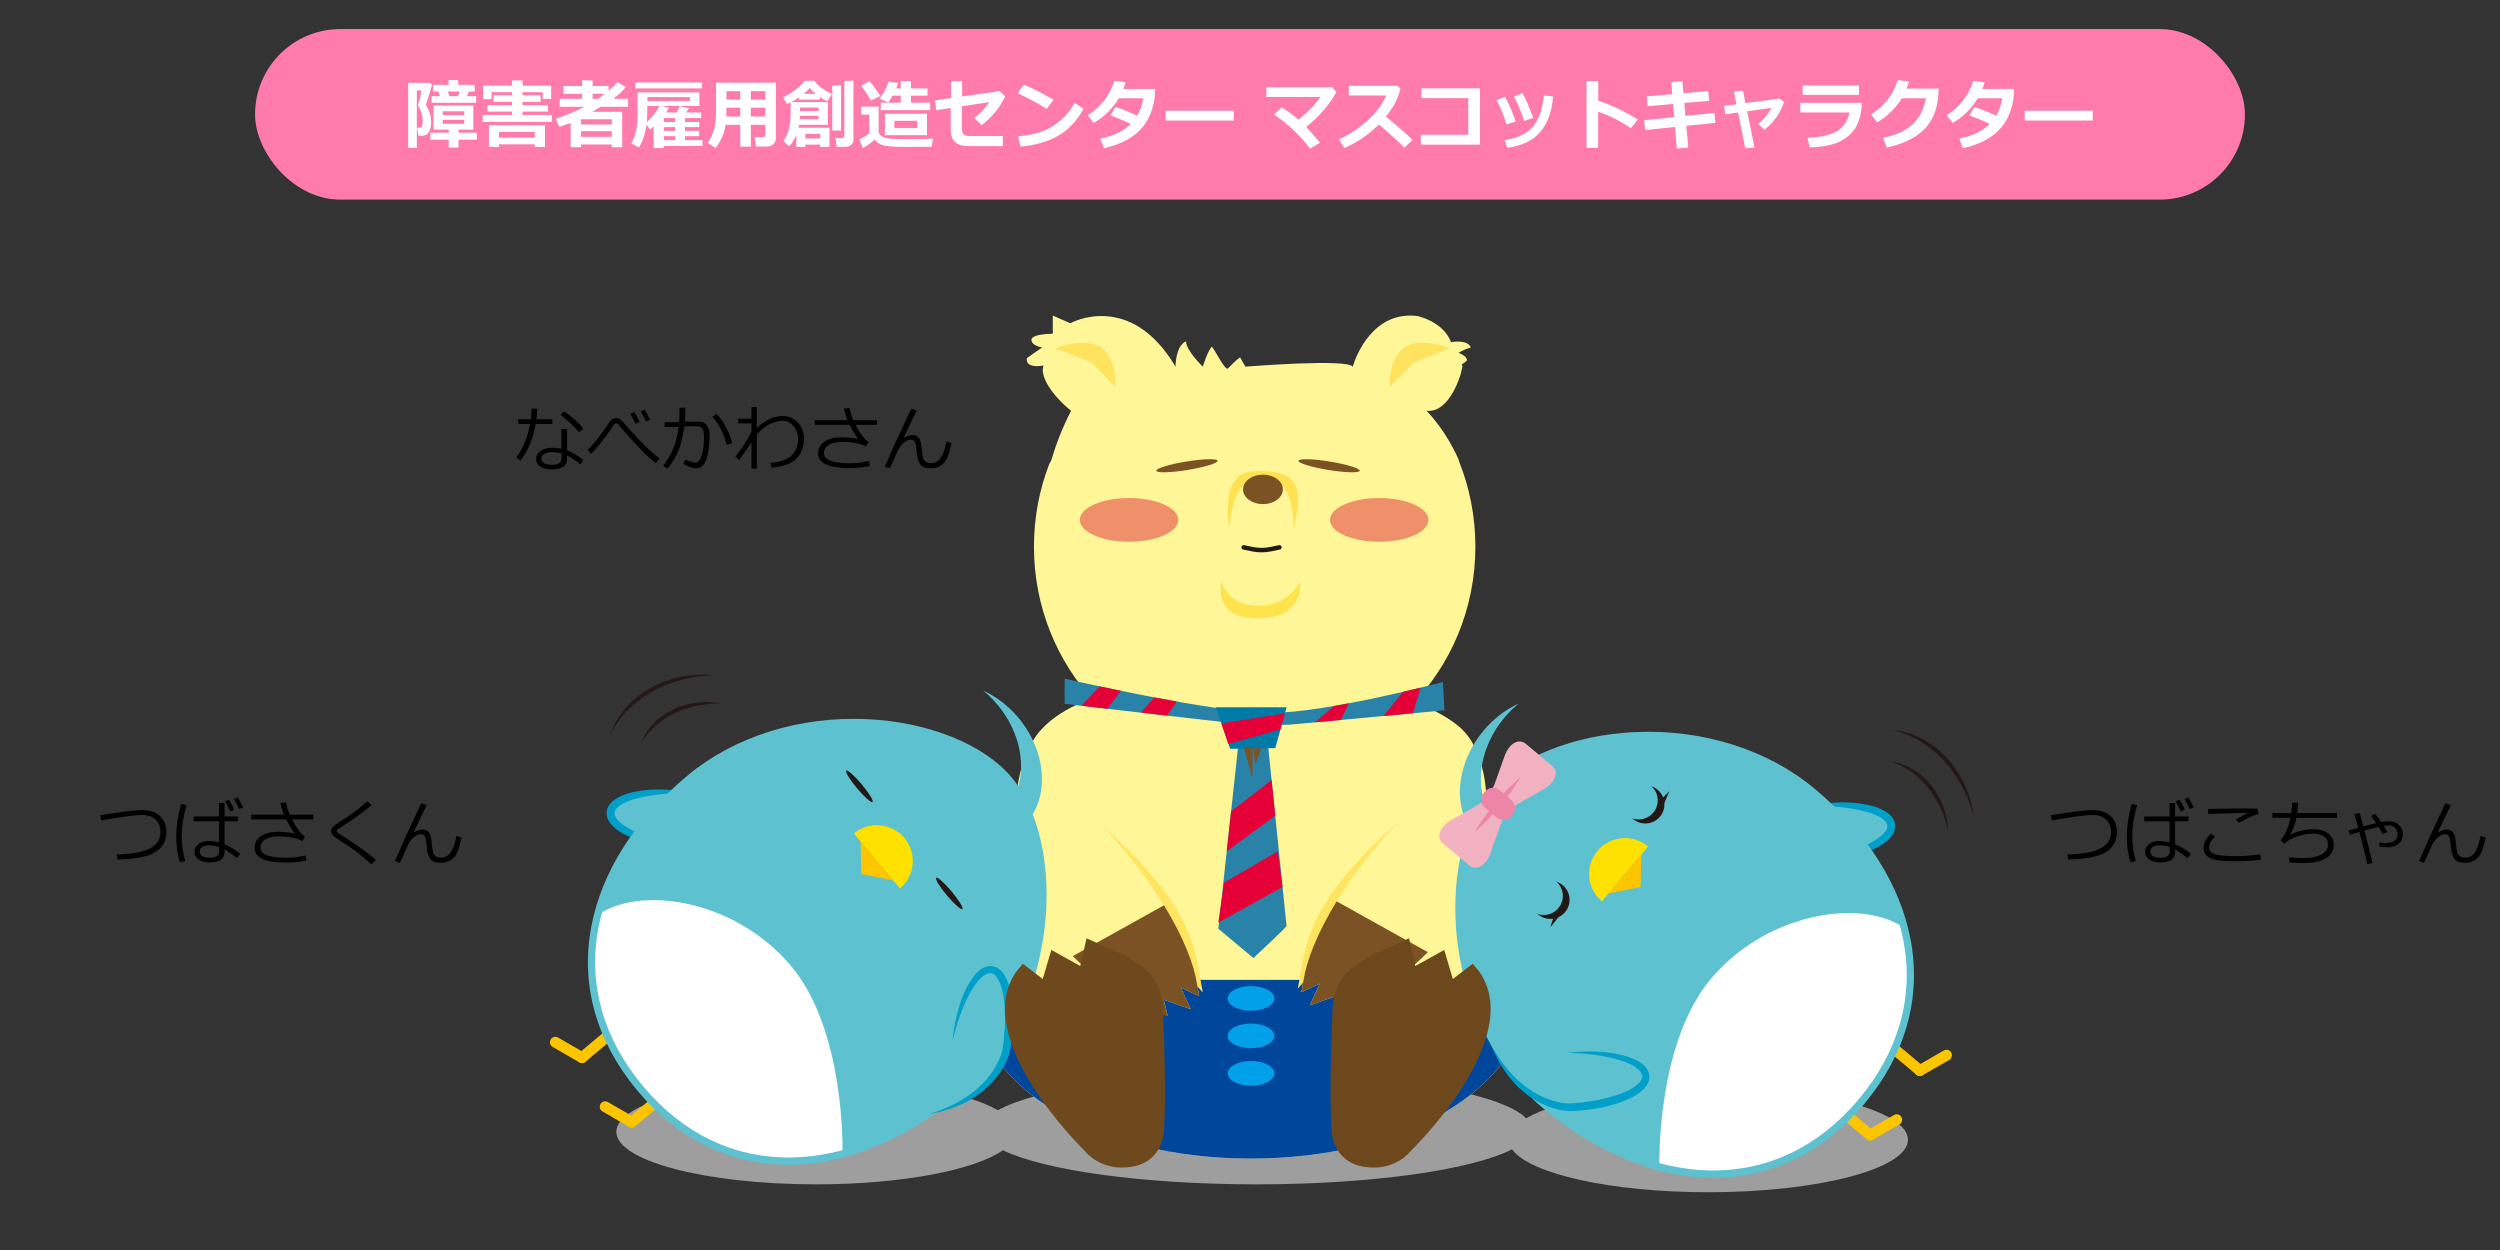 <?xml version="1.0" encoding="UTF-8"?><svg xmlns="http://www.w3.org/2000/svg" viewBox="0 0 860 430"><rect x="0" y="0" width="860" height="430" fill="#333333" stroke="none"/><defs><style>.cls-1{fill:#ffe45f;}.cls-2{fill:#231815;}.cls-3{fill:#00a1e8;}.cls-4{fill:#fff;}.cls-5{fill:#f3b2c1;}.cls-6{fill:#ed85a7;}.cls-7{fill:#ffe34d;}.cls-8,.cls-9{fill:none;}.cls-10{fill:#009fc9;}.cls-11{fill:#2983a8;}.cls-12{isolation:isolate;}.cls-13{fill:#ffe100;}.cls-14{fill:#f0906a;}.cls-15{fill:#00469b;}.cls-9{stroke:#231815;stroke-linecap:round;stroke-width:1.547px;}.cls-9,.cls-16{stroke-miterlimit:10;}.cls-17{fill:#ffe25e;}.cls-18{fill:#fff697;}.cls-19{fill:#ffe153;}.cls-20{fill:#6d481c;}.cls-21{fill:#ff7bac;}.cls-22{fill:#e50038;}.cls-23,.cls-16{fill:#7b5224;}.cls-24{fill:#6e491d;}.cls-25{fill:#9e9e9f;mix-blend-mode:multiply;}.cls-26{fill:#007aa7;}.cls-27{fill:#fbc600;}.cls-16{stroke:#7b5224;stroke-width:.559px;}.cls-28{fill:#5dc1cf;}</style></defs><g class="cls-12"><g id="_レイヤー_2"><g id="_レイヤー_1-2"><rect class="cls-8" width="860" height="430"/><path class="cls-2" d="M248.007,242.012s-.513.009-1.407.002c-.447.002-.985.051-1.596.066-.612.038-1.305.121-2.054.187-.746.125-1.558.199-2.402.382-.422.087-.858.156-1.297.262-.438.108-.885.219-1.34.331-.459.095-.905.266-1.367.4-.459.145-.927.277-1.383.457-.459.169-.922.34-1.387.511-.451.204-.903.409-1.356.613-.463.184-.895.427-1.333.656-.43.241-.889.434-1.291.712-.41.264-.822.52-1.232.767-.414.243-.773.553-1.154.82-.769.53-1.433,1.137-2.086,1.693-.339.267-.616.577-.9.864-.285.287-.561.565-.826.832-.517.546-.927,1.103-1.335,1.565-.414.46-.693.919-.956,1.278-.524.726-.823,1.14-.823,1.14,0,0,.202-.466.582-1.282.199-.402.398-.922.753-1.44.341-.526.682-1.159,1.156-1.775.495-.595.972-1.307,1.613-1.931.631-.633,1.274-1.335,2.06-1.921.743-.641,1.575-1.218,2.443-1.771.421-.299.896-.51,1.346-.771.457-.248.909-.513,1.392-.711.479-.207.958-.414,1.435-.621.49-.172.977-.343,1.461-.513.479-.186.975-.303,1.461-.428.488-.117.96-.27,1.443-.347.478-.089.949-.177,1.409-.263.462-.073.92-.109,1.362-.163.881-.128,1.729-.111,2.501-.15.776.009,1.484.028,2.112.079.629.065,1.175.118,1.615.192.879.167,1.38.275,1.38.275Z"/><path class="cls-2" d="M245.134,232.334s-.677.029-1.861.08c-.591.029-1.301.124-2.112.186-.81.09-1.724.244-2.715.385-.982.217-2.057.372-3.164.679-.554.147-1.13.271-1.705.445-.574.178-1.16.36-1.756.545-.603.163-1.183.426-1.787.642-.599.229-1.212.443-1.803.722-.597.265-1.199.532-1.803.799-.583.31-1.168.621-1.754.932-.6.286-1.154.65-1.716.995-.552.361-1.144.658-1.655,1.065-.523.388-1.047.767-1.569,1.137-.527.364-.976.811-1.458,1.203-.974.777-1.795,1.655-2.606,2.461-.422.389-.762.829-1.107,1.241-.348.412-.684.81-1.007,1.192-.344.369-.575.792-.849,1.158-.264.374-.514.729-.75,1.063-.498.654-.813,1.295-1.119,1.799-.604,1.019-.948,1.602-.948,1.602,0,0,.254-.628.699-1.728.24-.543.47-1.239.906-1.947.417-.716.825-1.573,1.406-2.418.297-.419.607-.856.928-1.308.321-.453.652-.924,1.059-1.352.784-.881,1.578-1.851,2.565-2.685.484-.425.938-.907,1.469-1.305.524-.408,1.058-.816,1.602-1.222.528-.429,1.136-.747,1.706-1.128.581-.365,1.152-.751,1.771-1.053.611-.315,1.223-.631,1.832-.945.629-.27,1.256-.539,1.877-.806.614-.287,1.255-.487,1.883-.699.631-.2,1.239-.447,1.866-.594.621-.164,1.232-.324,1.83-.482.601-.143,1.2-.235,1.776-.351,1.148-.255,2.265-.321,3.278-.454,1.023-.068,1.958-.121,2.79-.123.834.019,1.559.025,2.149.071,1.178.126,1.852.198,1.852.198Z"/><path class="cls-25" d="M587.676,374.01c-27.929,0-51.946,4.389-62.672,10.685-8.482-8.767-46.775-15.386-92.751-15.386-41.004,0-75.897,5.264-88.985,12.622-10.768-6.27-34.731-10.635-62.587-10.635-37.92,0-68.661,8.085-68.661,18.059,0,9.974,30.74,18.059,68.661,18.059,29.445,0,54.551-4.876,64.307-11.725,14.245,6.885,47.946,11.725,87.264,11.725,39.948,0,74.082-4.998,87.917-12.059,5.877,8.404,33.854,14.774,67.506,14.774,37.92,0,68.661-8.085,68.661-18.059,0-9.974-30.74-18.059-68.661-18.059Z"/><path class="cls-2" d="M341.274,351.9s.397-.325,1.103-.873c.35-.279.741-.65,1.211-1.041.457-.409.949-.904,1.496-1.42.509-.56,1.099-1.122,1.648-1.788.277-.33.577-.654.855-1.01.277-.356.559-.72.846-1.09.301-.359.546-.77.824-1.161.27-.398.556-.792.802-1.216.256-.418.513-.839.772-1.261l.684-1.322c.249-.431.438-.89.64-1.341.188-.456.429-.891.572-1.358.158-.462.323-.917.492-1.366.174-.447.264-.913.398-1.359.276-.892.42-1.781.588-2.622.1-.419.126-.835.17-1.236.046-.402.09-.791.133-1.164.067-.749.044-1.44.077-2.056.04-.618-.025-1.151-.042-1.595-.039-.894-.061-1.405-.061-1.405,0,0,.131.491.338,1.367.093.439.259.97.301,1.597.058.624.183,1.332.193,2.109-.02.774.047,1.628-.069,2.515-.103.888-.173,1.837-.426,2.784-.185.964-.481,1.932-.82,2.904-.145.495-.387.956-.578,1.44-.205.478-.396.966-.652,1.421-.247.459-.495.919-.741,1.376-.278.438-.554.875-.829,1.308-.261.443-.577.842-.881,1.241-.31.394-.586.807-.917,1.167-.32.367-.635.727-.943,1.08-.317.344-.654.656-.967.972-.612.647-1.288,1.158-1.87,1.667-.615.474-1.182.898-1.707,1.247-.534.338-.995.635-1.387.851-.793.414-1.253.639-1.253.639Z"/><path class="cls-2" d="M349.527,357.714s.513-.442,1.411-1.216c.446-.39.944-.904,1.543-1.455.58-.573,1.202-1.259,1.892-1.984.637-.779,1.384-1.566,2.062-2.494.344-.459.719-.913,1.063-1.406.34-.495.687-1.001,1.041-1.516.372-.502.665-1.067,1.004-1.611.328-.551.676-1.098.967-1.684.305-.578.612-1.16.92-1.745.265-.605.532-1.212.798-1.819.293-.596.503-1.225.73-1.844.209-.625.49-1.226.638-1.861.17-.629.346-1.251.527-1.865.188-.612.263-1.241.399-1.848.283-1.214.383-2.411.52-3.546.09-.567.084-1.122.1-1.66.018-.539.035-1.06.052-1.559.041-.502-.04-.978-.052-1.435-.025-.457-.048-.891-.07-1.299-.014-.822-.164-1.52-.237-2.105-.158-1.174-.248-1.845-.248-1.845,0,0,.19.651.522,1.789.149.575.399,1.264.496,2.089.117.82.328,1.745.395,2.769.026.513.054,1.048.083,1.601.029.555.06,1.129.007,1.717-.07,1.177-.092,2.43-.349,3.697-.116.634-.174,1.293-.344,1.935-.158.645-.325,1.297-.5,1.952-.148.664-.429,1.29-.639,1.943-.229.646-.439,1.304-.737,1.925-.284.626-.569,1.253-.852,1.877-.326.602-.651,1.201-.974,1.796-.304.605-.683,1.16-1.044,1.715-.371.548-.695,1.118-1.096,1.622-.386.513-.766,1.018-1.138,1.512-.383.484-.796.929-1.177,1.376-.743.912-1.578,1.656-2.291,2.387-.761.688-1.461,1.309-2.114,1.825-.666.502-1.239.947-1.73,1.276-1.003.632-1.576.992-1.576.992Z"/><path class="cls-18" d="M526.772,337.087c0,37.005-43.178,61.468-96.441,61.468s-96.441-24.462-96.441-61.468,43.178-132.386,96.441-132.386,96.441,95.381,96.441,132.386Z"/><path class="cls-15" d="M526.772,337.087c0,1.207-.046,2.401-.137,3.581-2.691,34.994-44.779,57.886-96.304,57.886-53.263,0-96.441-24.462-96.441-61.468h192.882Z"/><path class="cls-1" d="M413.009,337.214c-2.324-14.922-5.889-29.932-39.779-58.178,0,0,4.882,18.144,20.029,37.393,15.147,19.249,20.514,25.015,20.514,25.015l-.763-4.229Z"/><path class="cls-18" d="M360.207,266.255c33.891,28.247,49.258,57.297,51.582,72.219.272,1.748.763,4.229.763,4.229l-6.384-3.008,3.447,7.468-9.299-3.278,1.348,5.422c-7.475-.625-18.396-6.591-32.651-20.396-22.726-22.008-19.485-53.629-19.485-53.629,0,0,.532-15.382,8.618-24.275,8.086-8.893,21.852-12.057,21.852-12.057"/><path class="cls-23" d="M400.418,311.417c6.706,10.945,10.334,20.406,11.371,27.058.272,1.748.763,4.229.763,4.229l-6.384-3.008,3.447,7.468-9.299-3.278,1.348,5.422c-7.475-.625-18.396-6.591-32.651-20.396l31.406-17.495Z"/><path class="cls-18" d="M485.231,242.953c13.775-14.041,22.299-33.457,22.299-54.906,0-10.251-1.947-20.038-5.484-28.996l-.316-1.039c-4.302-9.606-9.339-14.895-10.97-16.699,8.12.836,11.786-12.884,11.786-12.884l.524-2.303c-.262-1.779-1.048-.393-1.048-.393,0,0,1.31-.447,2.619-1.757,0-1.572-2.881-2.619-2.881-2.619,0,0,1.572-1.048,4.191-1.833-1.048-2.881-6.81-1.834-6.81-1.834,0,0-1.833-6.493-11.525-8.972-15.191-1.901-21.216,13.687-22.265,17.409-1.835-2.827-36.929,0-36.929,0l-1.833-3.198s-1.31.786-4.191,3.849c-1.048.651-4.191-5.944-5.5-7.516-1.31,1.048-3.143,6.864-3.143,6.864,0,0-5.762-5.555-5.762-8.704-3.667,1.565-3.618,8.704-3.618,8.704-15.666-26.4-36.194-14.929-36.194-14.929l-6.024-2.64v6.251s-7.334,0-7.334,2.095,3.667,2.619,3.667,2.619l-5.238,3.667s-1.048,3.667,5.762,2.543c-1.572,3.59,3.143,10.553,9.429,15.58-2.934,5.711-5.165,11.409-6.81,17.042l-.727,1.357c-3.373,8.777-5.226,18.335-5.226,28.335,0,20.665,7.911,39.442,20.808,53.344"/><path class="cls-19" d="M444.934,182.249c3.521-13.953,2.263-20.811-12.858-20.118-13.307-.573-9.098,20.118-9.098,20.118,0,0-.049-18.285,11.48-18.285,11.64,0,10.476,18.285,10.476,18.285Z"/><path class="cls-7" d="M447.3,200.156s1.62,12.583-14.49,12.583-12.583-12.583-12.583-12.583c0,0,1.888,8.536,13.396,8.245,9.592-.243,13.678-8.245,13.678-8.245Z"/><ellipse class="cls-14" cx="474.456" cy="178.843" rx="16.938" ry="7.523"/><ellipse class="cls-14" cx="388.394" cy="178.843" rx="16.938" ry="7.523"/><path class="cls-9" d="M427.822,188.294l2.985.62c2.084.433,4.234.433,6.318,0l2.985-.62"/><path class="cls-17" d="M383.792,133.159s.611-9.377-4.878-13.509c-4.037-3.039-11.535-1.615-15.868.189l12.472,4.813,8.273,8.508Z"/><path class="cls-17" d="M478.06,133.159s-.611-9.377,4.878-13.509c4.037-3.039,11.535-1.615,15.868.189l-12.472,4.813-8.273,8.508Z"/><ellipse class="cls-3" cx="430.343" cy="343.457" rx="8.044" ry="4.244"/><ellipse class="cls-3" cx="430.343" cy="356.344" rx="8.044" ry="4.244"/><ellipse class="cls-3" cx="430.343" cy="369.232" rx="8.044" ry="4.244"/><path class="cls-28" d="M235.322,291.352c-14.481-1.462-25.783-6.79-25.275-11.93.507-5.139,12.635-8.151,27.122-6.752"/><path class="cls-10" d="M235.322,291.352s-.233 0-.67.001c-.436 0-1.078.006-1.896-.032-1.632-.066-3.969-.236-6.746-.722-2.776-.478-6.003-1.26-9.316-2.68-1.643-.734-3.344-1.576-4.901-2.842-.775-.634-1.528-1.368-2.147-2.309-.622-.917-1.073-2.165-.962-3.48.076-.443.054-.442.189-.893.104-.376.242-.646.38-.923.297-.536.656-1.017,1.054-1.409.791-.802,1.673-1.374,2.558-1.844,1.773-.941,3.608-1.43,5.362-1.829,3.527-.746,6.845-.88,9.661-.805,2.819.067,5.143.358,6.757.614.807.123,1.437.254,1.866.341.428.086.657.132.657.132,0,0-.929.026-2.556.071-1.621.051-3.93.16-6.667.413-2.732.274-5.91.702-9.145,1.576-1.612.432-3.228,1.038-4.678,1.813-1.436.768-2.654,1.925-2.715,3.014-.157,1.081.814,2.454,2.071,3.488,1.268,1.048,2.736,1.956,4.232,2.696,3.001,1.493,6.035,2.533,8.66,3.336,2.635.783,4.878,1.341,6.458,1.708,1.587.361,2.493.568,2.493.568Z"/><path class="cls-27" d="M198.769,365.013c-.662-.789-.559-1.966.23-2.628l10.956-9.193c.789-.662,1.966-.559,2.628.23.662.789.56,1.966-.23,2.628l-10.956,9.193c-.789.662-1.966.559-2.628-.23Z"/><path class="cls-27" d="M189.614,359.728c-.49-.584-.589-1.434-.186-2.132.516-.892,1.656-1.198,2.549-.683l9.155,5.285c.891.515,1.198,1.656.683,2.548-.516.892-1.656,1.198-2.548.683l-9.155-5.285c-.194-.112-.361-.254-.497-.416Z"/><path class="cls-27" d="M215.897,387.204c-.662-.789-.559-1.966.23-2.628l10.956-9.193c.789-.662,1.966-.559,2.628.23.662.789.56,1.966-.23,2.628l-10.956,9.193c-.789.662-1.966.559-2.628-.23Z"/><path class="cls-27" d="M206.741,381.919c-.49-.584-.589-1.434-.186-2.132.516-.892,1.656-1.198,2.549-.683l9.155,5.285c.891.515,1.198,1.656.683,2.548-.516.892-1.656,1.198-2.548.683l-9.155-5.285c-.194-.112-.361-.254-.497-.416Z"/><path class="cls-28" d="M328.767,376.063c-34.989,29.359-79.083,33.446-108.442-1.543-29.359-34.989-18.154-77.304,16.835-106.663,34.989-29.359,91.086-22.044,109.871.344,18.786,22.388,16.725,78.503-18.264,107.862Z"/><path class="cls-4" d="M206.462,314.187c-7.417,21.542,1.171,44.062,13.689,60.126,16.788,21.543,43.204,29.312,69.661,22.288,0,0,1.171-41.675-17.56-64.152-18.73-22.476-50.572-27.861-65.791-18.262Z"/><path class="cls-13" d="M311.103,288.256c-4.38-5.22-12.163-5.9-17.383-1.52l15.861,18.903c5.22-4.38,5.902-12.163,1.522-17.383Z"/><polygon class="cls-27" points="301.692 296.151 307.358 302.903 301.826 301.792 296.292 300.682 296.16 295.04 296.028 289.4 301.692 296.151"/><path class="cls-28" d="M219.372,375.319c-14.22-16.947-19.746-36.474-15.983-56.472,3.55-18.861,14.951-36.823,32.971-51.943,16.065-13.48,38.615-20.596,61.869-19.523,21.147.976,40.211,8.647,49.754,20.02,9.563,11.397,13.899,31.425,11.315,52.269-2.889,23.317-13.449,43.682-29.732,57.346-17.797,14.934-38.079,23.333-57.111,23.649-20.527.342-38.883-8.422-53.084-25.346ZM346.078,269c-9.111-10.858-27.489-18.189-47.964-19.134-22.637-1.045-44.563,5.86-60.155,18.944-17.323,14.536-28.732,32.47-32.125,50.498-3.622,19.241,1.719,38.057,15.443,54.413,13.702,16.33,31.385,24.788,51.137,24.458,18.462-.308,38.192-8.501,55.553-23.069,15.8-13.258,26.051-33.055,28.862-55.746,2.501-20.181-1.618-39.48-10.752-50.365Z"/><path class="cls-2" d="M331.054,312.711c-.446.374-2.829-1.732-5.322-4.703-2.493-2.971-4.153-5.684-3.708-6.058.446-.374,2.829,1.732,5.322,4.703,2.493,2.971,4.154,5.684,3.708,6.058Z"/><path class="cls-2" d="M300.137,275.866c-.446.374-2.829-1.732-5.322-4.703-2.493-2.971-4.153-5.684-3.708-6.058.446-.374,2.829,1.732,5.322,4.703,2.493,2.972,4.154,5.684,3.708,6.058Z"/><path class="cls-28" d="M349.052,252.361c-2.318-5.946-6.2-11.026-10.848-14.806,7.748,3.548,14.596,10.482,18.035,19.298,5.759,14.763-.204,29.132-13.318,32.096-7.831,1.768-16.428-.956-23.321-6.56,5.225,2.391,10.854,3.26,16.135,2.066,13.112-2.963,19.075-17.332,13.317-32.094Z"/><path class="cls-28" d="M327.661,358.014c2.404-14.354,8.459-25.286,13.555-24.442,5.096.843,7.309,13.141,4.966,27.505,0,0-2.754,16.325-26.167,22.061"/><path class="cls-10" d="M327.661,358.014s.038-.371.109-1.067c.08-.696.186-1.719.402-3.011.211-1.292.496-2.861.94-4.639.434-1.779,1.004-3.775,1.817-5.899.812-2.123,1.821-4.399,3.352-6.617.774-1.102,1.661-2.209,2.883-3.15.609-.468,1.328-.88,2.173-1.128.839-.25,1.835-.283,2.744.003.914.281,1.686.829,2.289,1.442.609.617,1.075,1.303,1.468,2.005.785,1.407,1.27,2.894,1.639,4.391.724,2.999.999,6.067,1.037,9.118.014,3.052-.209,6.085-.596,9.044-.095.74-.207,1.474-.334,2.202l-.096.545c-.043.236-.095.443-.144.631-.1.387-.217.754-.337,1.12-.493,1.452-1.126,2.805-1.835,4.084-1.417,2.561-3.242,4.735-5.142,6.569-1.904,1.839-3.94,3.297-5.905,4.457-1.961,1.169-3.86,2.042-5.578,2.695-.852.344-1.671.607-2.421.86-.763.219-1.456.437-2.09.603-1.27.331-2.275.543-2.965.668-.687.13-1.054.199-1.054.199,0,0,.353-.122,1.014-.351.33-.114.736-.253,1.214-.418.472-.179,1.014-.385,1.622-.615.605-.235,1.261-.527,1.98-.826.703-.339,1.479-.664,2.275-1.079,1.61-.791,3.35-1.823,5.148-3.063,1.797-1.244,3.596-2.783,5.295-4.579,1.696-1.8,3.223-3.925,4.457-6.281.606-1.182,1.138-2.428,1.528-3.711.093-.319.185-.642.255-.957.037-.163.067-.308.085-.429l.075-.529c.091-.707.183-1.418.274-2.132.341-2.856.521-5.776.475-8.679-.034-2.897-.248-5.802-.879-8.511-.317-1.348-.741-2.648-1.311-3.779-.567-1.126-1.358-2.042-2.201-2.326-.828-.311-1.836-.007-2.792.648-.954.646-1.802,1.559-2.545,2.508-1.479,1.929-2.612,4.03-3.558,6.004-1.854,3.985-2.972,7.536-3.704,10.026-.721,2.498-1.062,3.955-1.062,3.955Z"/><path class="cls-24" d="M373.774,322.782l-2.174,9.526-9.934-5.54-2.961,10.014-6.842-5.263-2.246,2.711c-16.304,23.265,23.676,61.813,23.676,61.813,0,0,5.422,7.21,16.247,5.287,10.825-1.923,10.88-12.487,10.88-12.487,0,0,.929-10.585-.316-41.33-.47-11.615-6.416-14.703-13.327-18.976l-13.002-5.754Z"/><path class="cls-23" d="M418.848,158.501c.131.801-4.483,2.219-10.303,3.168-5.82.949-10.645,1.069-10.776.268-.131-.801,4.483-2.219,10.303-3.168,5.821-.949,10.645-1.069,10.776-.268Z"/><path class="cls-23" d="M446.65,158.501c-.131.801,4.483,2.219,10.303,3.168,5.82.949,10.645,1.069,10.776.268.131-.801-4.483-2.219-10.303-3.168-5.821-.949-10.645-1.069-10.776-.268Z"/><path class="cls-1" d="M447.207,335.857c2.324-14.922,5.889-29.932,39.779-58.178,0,0-4.882,18.144-20.029,37.393-15.147,19.249-20.514,25.015-20.514,25.015l.763-4.229Z"/><path class="cls-18" d="M500.01,264.898c-33.891,28.247-49.258,57.297-51.582,72.219-.272,1.748-.763,4.229-.763,4.229l6.384-3.008-3.447,7.468,9.299-3.278-1.348,5.422c7.475-.625,18.396-6.591,32.651-20.396,22.726-22.008,20.161-51.021,20.161-51.021,0,0,.479-15.91-7.607-24.803-8.086-8.893-31.074-15.18-31.074-15.18"/><path class="cls-23" d="M459.798,310.059c-6.706,10.945-10.334,20.406-11.371,27.058-.272,1.748-.763,4.229-.763,4.229l6.384-3.008-3.447,7.468,9.299-3.278-1.348,5.422c7.475-.625,18.396-6.591,32.651-20.396l-31.406-17.495Z"/><path class="cls-11" d="M443.56,249.29l53.318-4.929-.516-9.753s-39.891,10.637-59.491,10.637-70.639-11.779-70.639-11.779v8.648s62.921,7.317,65.759,7.506l11.57-.33Z"/><path class="cls-11" d="M429.333,253.663l-3.212,1.286-7.014,64.531,12.062,10.095s11.244-10.499,11.406-11.014l-6.617-64.587-6.625-.311Z"/><polygon class="cls-26" points="418.254 243.305 423.171 257.596 438.705 257.349 442.592 243.305 418.254 243.305"/><polygon class="cls-23" points="427.996 257.377 430.871 267.651 430.871 256.793 427.996 257.377"/><polygon class="cls-23" points="431.18 257.512 431.786 263.171 433.841 257.343 431.18 257.512"/><polygon class="cls-22" points="437.429 268.335 423.497 279.086 422 292.857 438.685 280.596 437.429 268.335"/><polygon class="cls-22" points="439.535 292.857 421.088 303.608 419.106 317.379 441.198 305.118 439.535 292.857"/><polygon class="cls-22" points="442.022 245.363 420.167 248.865 422.528 255.891 440.491 250.896 442.022 245.363"/><polygon class="cls-22" points="378.266 236.113 371.997 242.784 380.928 243.819 385.593 237.641 378.266 236.113"/><polygon class="cls-22" points="397.134 239.918 392.513 245.114 401.435 246.187 404.8 241.324 397.134 239.918"/><polygon class="cls-22" points="458.891 242.858 452.328 248.48 461.281 247.652 464.016 241.935 458.891 242.858"/><polygon class="cls-22" points="482.667 237.983 475.886 246.302 486.044 245.363 488.684 236.55 482.667 237.983"/><path class="cls-28" d="M625.328,295.807c14.481-1.462,25.783-6.79,25.275-11.93-.507-5.139-12.635-8.151-27.122-6.752"/><path class="cls-10" d="M625.328,295.807s.233 0.0.67.001c.436 0,1.078.006,1.896-.032,1.632-.066,3.969-.236,6.746-.722,2.776-.478,6.003-1.26,9.316-2.68,1.643-.734,3.344-1.576,4.901-2.842.775-.634,1.528-1.368,2.147-2.309.622-.917,1.073-2.165.962-3.48-.076-.443-.054-.442-.189-.893-.104-.376-.242-.646-.38-.923-.297-.536-.656-1.017-1.054-1.409-.791-.802-1.673-1.374-2.558-1.844-1.773-.941-3.608-1.43-5.362-1.829-3.527-.746-6.845-.88-9.661-.805-2.819.067-5.143.358-6.757.614-.807.123-1.437.254-1.866.341-.428.086-.657.132-.657.132,0,0,.929.026,2.556.071,1.621.051,3.93.16,6.667.413,2.732.274,5.91.702,9.145,1.576,1.612.432,3.228,1.038,4.678,1.813,1.436.768,2.654,1.925,2.715,3.014.157,1.081-.814,2.454-2.071,3.488-1.268,1.048-2.736,1.956-4.232,2.696-3.001,1.493-6.035,2.533-8.66,3.336-2.635.783-4.878,1.341-6.458,1.708-1.587.361-2.493.568-2.493.568Z"/><path class="cls-27" d="M661.88,369.468c.662-.789.559-1.966-.23-2.628l-10.956-9.193c-.789-.662-1.966-.559-2.628.23-.662.789-.56,1.966.23,2.628l10.956,9.193c.789.662,1.966.559,2.628-.23Z"/><path class="cls-27" d="M671.035,364.183c.49-.584.589-1.434.186-2.132-.516-.892-1.656-1.198-2.549-.683l-9.155,5.285c-.891.515-1.198,1.656-.683,2.548.516.892,1.656,1.198,2.548.683l9.155-5.285c.194-.112.361-.254.497-.416Z"/><path class="cls-27" d="M644.753,391.658c.662-.789.559-1.966-.23-2.628l-10.956-9.193c-.789-.662-1.966-.559-2.628.23-.662.789-.56,1.966.23,2.628l10.956,9.193c.789.662,1.966.559,2.628-.23Z"/><path class="cls-27" d="M653.908,386.373c.49-.584.589-1.434.186-2.132-.516-.892-1.656-1.198-2.549-.683l-9.155,5.285c-.891.515-1.198,1.656-.683,2.548.516.892,1.656,1.198,2.548.683l9.155-5.285c.194-.112.361-.254.497-.416Z"/><path class="cls-28" d="M531.883,380.517c34.989,29.359,79.083,33.446,108.442-1.543,29.359-34.989,18.154-77.304-16.835-106.663-34.989-29.359-91.086-22.044-109.871.344-18.786,22.388-16.725,78.503,18.264,107.862Z"/><path class="cls-4" d="M654.187,318.642c7.417,21.542-1.171,44.062-13.689,60.126-16.788,21.543-43.204,29.312-69.661,22.288,0,0-1.171-41.675,17.56-64.152,18.73-22.476,50.572-27.861,65.791-18.262Z"/><path class="cls-13" d="M549.547,292.711c4.38-5.22,12.163-5.9,17.383-1.52l-15.861,18.903c-5.22-4.38-5.902-12.163-1.522-17.383Z"/><polygon class="cls-27" points="558.957 300.605 553.291 307.357 558.824 306.247 564.358 305.137 564.49 299.495 564.621 293.855 558.957 300.605"/><path class="cls-28" d="M588.194,405.12c-19.032-.317-39.314-8.716-57.111-23.649-16.283-13.663-26.843-34.029-29.732-57.346-2.584-20.844,1.752-40.872,11.315-52.269,9.543-11.373,28.608-19.044,49.754-20.02,23.254-1.073,45.804,6.043,61.869,19.523,18.02,15.121,29.421,33.082,32.971,51.943,3.764,19.997-1.763,39.525-15.983,56.472-14.201,16.924-32.557,25.689-53.084,25.346ZM503.819,323.82c2.812,22.691,13.062,42.488,28.862,55.746,17.361,14.568,37.091,22.76,55.553,23.069,19.752.33,37.435-8.129,51.137-24.458,13.725-16.357,19.065-35.172,15.443-54.413-3.393-18.028-14.802-35.962-32.125-50.498-15.593-13.084-37.518-19.988-60.155-18.944-20.475.945-38.853,8.276-47.964,19.134-9.134,10.885-13.253,30.184-10.752,50.365Z"/><path class="cls-28" d="M511.597,256.816c2.318-5.946,6.2-11.026,10.848-14.806-7.748,3.548-14.596,10.482-18.035,19.298-5.759,14.763.204,29.132,13.318,32.096,7.831,1.768,16.428-.956,23.321-6.56-5.225,2.391-10.854,3.26-16.135,2.066-13.112-2.963-19.075-17.332-13.317-32.094Z"/><path class="cls-28" d="M539.382,362.159c14.537-.711,26.508,2.875,26.77,8.034.263,5.159-11.281,9.942-25.814,10.715,0,0-16.537.789-27.132-20.863"/><path class="cls-10" d="M539.382,362.159s.371-.042,1.066-.121c.697-.071,1.719-.185,3.028-.249,1.308-.069,2.901-.125,4.732-.071,1.831.045,3.903.176,6.151.518,2.247.34,4.686.841,7.18,1.865,1.241.521,2.512,1.152,3.692,2.145.587.495,1.143,1.109,1.566,1.883.423.767.668,1.732.581,2.681-.079.952-.451,1.824-.921,2.544-.473.727-1.044,1.328-1.646,1.862-1.207,1.067-2.557,1.857-3.941,2.537-2.776,1.346-5.715,2.269-8.687,2.957-2.979.664-5.99,1.093-8.963,1.346-.743.065-1.485.112-2.223.143l-.553.023c-.24.008-.453.002-.647-.006-.4-.015-.783-.052-1.166-.091-1.524-.173-2.981-.503-4.381-.923-2.804-.838-5.317-2.158-7.514-3.624-2.203-1.468-4.061-3.147-5.613-4.819-1.56-1.667-2.818-3.336-3.822-4.875-.518-.759-.949-1.503-1.357-2.182-.377-.698-.737-1.329-1.035-1.914-.594-1.17-1.016-2.107-1.285-2.755-.273-.644-.419-.987-.419-.987,0,0,.194.318.559.916.181.298.405.665.667,1.097.275.423.592.909.947,1.453.358.541.784,1.12,1.229,1.759.481.614.964,1.303,1.539,1.993,1.116,1.405,2.495,2.885,4.09,4.377,1.598,1.491,3.485,2.92,5.602,4.197,2.12,1.274,4.521,2.312,7.087,3.016,1.284.34,2.615.595,3.951.702.332.023.667.044.99.045.167.002.316 0.0.437-.008l.533-.04c.71-.062,1.424-.124,2.141-.186,2.863-.276,5.754-.722,8.581-1.386,2.823-.65,5.616-1.48,8.128-2.673,1.25-.597,2.43-1.289,3.412-2.087.979-.794,1.706-1.762,1.804-2.646.127-.875-.385-1.795-1.228-2.59-.834-.794-1.907-1.428-2.993-1.952-2.2-1.033-4.494-1.693-6.624-2.196-4.289-.962-7.996-1.298-10.585-1.482-2.594-.172-4.09-.194-4.09-.194Z"/><path class="cls-5" d="M511.864,276.098c1.568-4.395,4.133-11.587,5.702-15.982,1.567-4.394,4.877-6.29,7.353-4.212,2.477,2.077,6.531,5.477,9.007,7.555,2.476,2.078,1.194,5.673-2.85,7.99-4.045,2.317-10.664,6.108-14.709,8.425-4.045,2.317-6.072.618-4.503-3.777Z"/><path class="cls-5" d="M518.443,277.465c-1.568,4.395-4.133,11.587-5.702,15.982-1.568,4.395-4.877,6.29-7.354,4.213-2.476-2.078-6.53-5.478-9.007-7.555-2.476-2.078-1.194-5.673,2.85-7.99,4.045-2.317,10.664-6.108,14.709-8.426,4.045-2.317,6.071-.617,4.503,3.777Z"/><path class="cls-6" d="M507.299,286.195s.749-1.375,2.061-3.286c.649-.96,1.435-2.055,2.31-3.204.865-1.157,1.838-2.345,2.809-3.539.501-.584,1.001-1.167,1.494-1.742.486-.581,1.004-1.118,1.484-1.657.972-1.066,1.908-2.034,2.738-2.845,1.646-1.633,2.867-2.616,2.867-2.616,0,0-.749,1.377-2.061,3.288-.648.962-1.434,2.056-2.308,3.204-.445.569-.88,1.175-1.365,1.757-.478.588-.961,1.185-1.447,1.781-1.001,1.169-1.995,2.339-2.979,3.397-.974,1.066-1.911,2.036-2.74,2.845-1.645,1.633-2.864,2.617-2.864,2.617Z"/><path class="cls-6" d="M514.948,270.347h.823c1.936,0,3.508,1.572,3.508,3.508v5.357c0,1.936-1.572,3.508-3.508,3.508h-.823c-1.934,0-3.505-1.571-3.505-3.505v-5.362c0-1.934,1.571-3.505,3.505-3.505Z" transform="translate(-27.15 495.049) rotate(-50.156)"/><path class="cls-2" d="M670.117,285.662s-.126-.497-.325-1.369c-.104-.435-.275-.947-.431-1.538-.178-.587-.417-1.242-.654-1.956-.293-.698-.552-1.471-.923-2.25-.181-.391-.349-.8-.553-1.202-.206-.401-.416-.811-.63-1.228-.198-.424-.467-.82-.703-1.238-.247-.413-.482-.838-.762-1.241-.27-.408-.543-.82-.816-1.233-.302-.392-.605-.785-.908-1.179-.285-.408-.621-.773-.945-1.147-.334-.364-.626-.766-.989-1.093-.351-.339-.694-.68-1.029-1.023-.332-.347-.716-.625-1.063-.935-.692-.627-1.436-1.134-2.127-1.642-.337-.268-.703-.468-1.048-.677-.345-.212-.679-.416-.999-.613-.65-.378-1.286-.649-1.83-.94-.543-.298-1.054-.464-1.463-.637-.826-.343-1.299-.539-1.299-.539,0,0,.5.089,1.382.272.437.102.988.176,1.574.403.59.211,1.285.397,1.992.718.693.345,1.495.646,2.25,1.126.761.469,1.592.934,2.342,1.564.795.576,1.547,1.253,2.284,1.971.388.341.702.755,1.06,1.133.346.388.708.767,1.012,1.192.311.418.623.837.933,1.254.28.437.558.873.835,1.305.291.423.519.879.752,1.323.226.448.484.873.669,1.324.197.445.39.883.58,1.311.177.433.318.87.472,1.288.327.828.505,1.657.72,2.399.17.758.314,1.451.408,2.074.081.627.154,1.171.184,1.616.039.894.049,1.406.049,1.406Z"/><path class="cls-2" d="M678.877,280.644s-.184-.652-.505-1.793c-.164-.569-.42-1.238-.665-2.013-.273-.768-.633-1.622-.997-2.554-.436-.906-.834-1.916-1.387-2.923-.27-.506-.523-1.038-.825-1.558-.305-.518-.617-1.046-.934-1.584-.297-.549-.686-1.054-1.034-1.592-.361-.53-.709-1.078-1.117-1.589-.395-.52-.793-1.045-1.192-1.572-.436-.496-.873-.995-1.31-1.493-.416-.518-.897-.974-1.362-1.442-.478-.454-.903-.963-1.416-1.366-.498-.42-.987-.843-1.467-1.266-.475-.43-1.013-.764-1.506-1.143-.98-.77-2.023-1.367-2.993-1.972-.475-.322-.981-.551-1.462-.793-.481-.244-.945-.48-1.391-.707-.438-.25-.903-.378-1.322-.56-.425-.171-.828-.333-1.207-.486-.751-.335-1.447-.494-2.008-.676-1.131-.353-1.777-.555-1.777-.555,0,0,.67.103,1.842.284.584.108,1.314.173,2.103.435.793.241,1.72.442,2.676.814.476.193.972.394,1.486.603.515.209,1.049.423,1.559.72,1.037.561,2.163,1.111,3.203,1.88.525.374,1.098.704,1.608,1.13.517.416,1.038.843,1.557,1.279.539.415.988.935,1.49,1.401.488.481.996.949,1.432,1.482.447.523.895,1.045,1.34,1.566.407.55.813,1.098,1.215,1.642.42.532.762,1.11,1.112,1.672.34.568.719,1.103,1.006,1.68.302.567.599,1.125.889,1.671.277.552.505,1.114.749,1.648.512,1.059.832,2.131,1.194,3.086.301.98.568,1.878.76,2.688.173.816.334,1.523.424,2.108.148,1.176.232,1.848.232,1.848Z"/><path class="cls-20" d="M484.707,322.782l2.174,9.526,9.934-5.54,2.961,10.014,6.842-5.263,2.246,2.711c16.304,23.265-23.676,61.813-23.676,61.813,0,0-5.422,7.21-16.247,5.287-10.825-1.923-10.88-12.487-10.88-12.487,0,0-.929-10.585.316-41.33.47-11.615,6.416-14.703,13.327-18.976l13.002-5.754Z"/><path class="cls-2" d="M536.679,303.873c3.131,1.824,4.191,5.842,2.366,8.973-1.824,3.131-5.842,4.191-8.973,2.366-3.131-1.824-4.191-5.842-2.366-8.973,1.824-3.131,5.842-4.191,8.973-2.367Z"/><path class="cls-28" d="M534.358,302.521c3.131,1.824,4.191,5.842,2.366,8.973-1.824,3.131-5.842,4.191-8.973,2.366-3.131-1.824-4.191-5.842-2.366-8.973,1.824-3.131,5.842-4.191,8.973-2.367Z"/><polygon class="cls-2" points="534.305 315.85 533.324 318.992 536.745 314.679 534.305 315.85"/><path class="cls-2" d="M562.618,282.335c3.105,1.868,7.138.865,9.006-2.24,1.868-3.105.865-7.137-2.24-9.006-3.105-1.868-7.137-.865-9.006,2.24-1.868,3.105-.865,7.138,2.24,9.006Z"/><path class="cls-28" d="M560.316,280.95c3.105,1.868,7.138.865,9.006-2.24,1.868-3.105.865-7.137-2.24-9.006-3.105-1.868-7.137-.865-9.006,2.24-1.868,3.105-.865,7.138,2.24,9.006Z"/><polygon class="cls-2" points="571.977 274.495 574.261 272.123 572.125 277.197 571.977 274.495"/><ellipse class="cls-16" cx="434.458" cy="168.351" rx="6.572" ry="4.788"/><path d="M184.833,140.601c-.058,1.293-.16,2.498-.309,3.619h5.497v1.643h-5.744c-.849,4.941-2.594,9.141-5.237,12.6l-1.445-1.062c2.339-3.162,3.916-7.008,4.73-11.537h-4.039v-1.643h4.299c.165-1.203.264-2.418.297-3.645l1.951.025ZM200.645,158.177l-.988,1.57c-1.729-1.4-3.261-2.426-4.595-3.076v1.174c0,2.42-1.779,3.631-5.337,3.631-1.466,0-2.716-.312-3.749-.939-1.033-.625-1.55-1.49-1.55-2.594,0-1.211.524-2.166,1.575-2.865,1.05-.699,2.332-1.051,3.848-1.051,1.178,0,2.265.1,3.261.297v-6.695h1.952v7.275c1.639.627,3.5,1.719,5.583,3.273ZM193.16,155.954c-1.096-.289-2.199-.432-3.311-.432-.964,0-1.808.199-2.532.598-.725.4-1.087.949-1.087,1.65,0,1.4,1.247,2.1,3.742,2.1,2.125,0,3.188-.691,3.188-2.076v-1.84ZM200.695,147.48l-1.52,1.211c-1.523-1.926-3.632-3.908-6.324-5.941l1.111-1.223c2.314,1.35,4.559,3.336,6.732,5.953Z"/><path d="M226.908,157.696l-1.371,1.643c-1.367-1.078-2.681-2.248-3.94-3.508-1.261-1.26-3.645-3.842-7.152-7.746l-1.865-2.223c-.148-.164-.342-.248-.581-.248-.296,0-.539.115-.729.346-1.062,1.631-2.3,3.375-3.712,5.232-1.413,1.857-2.79,3.502-4.132,4.936l-1.235-1.359c2.149-2.215,4.336-4.967,6.559-8.252.396-.65.728-1.16.995-1.531s.587-.654.957-.854c.371-.197.791-.295,1.26-.295.815,0,1.54.361,2.175,1.086,1.457,1.771,3.421,3.953,5.892,6.547s4.765,4.67,6.881,6.227ZM220.027,145.146l-1.42.631c-.594-1.326-1.19-2.48-1.792-3.459l1.335-.605c.716,1.111,1.342,2.256,1.877,3.434ZM223.622,144.392l-1.42.58c-.553-1.275-1.142-2.416-1.767-3.42l1.309-.631c.568.881,1.194,2.039,1.878,3.471Z"/><path d="M235.74,142.489c0,.742-.041,1.586-.123,2.533h4.743c1.17,0,2.086.418,2.749,1.254.662.836.998,1.928,1.007,3.279-.009,3.326-.363,6.08-1.062,8.258-.7,2.178-1.928,3.268-3.682,3.268-1.021,0-2.454-.486-4.299-1.459l.618-1.568c.428.207,1.042.441,1.841.705.798.264,1.346.395,1.643.395.658,0,1.188-.344,1.587-1.031s.733-1.689,1.001-3.008.401-2.891.401-4.719c0-1.631-.219-2.664-.654-3.102-.437-.436-1.021-.654-1.755-.654h-4.299c-.329,2.1-.688,3.9-1.074,5.398-.387,1.5-.999,3.072-1.834,4.719-.836,1.646-1.847,3.135-3.033,4.459l-1.396-1.012c1.078-1.27,2.147-3.033,3.205-5.293,1.059-2.262,1.769-4.932,2.131-8.012h-4.83v-1.654h5.028c.058-.578.086-2.236.086-4.979h2.001v2.223ZM251.898,152.484l-1.915.506c-1.128-4.125-2.767-7.338-4.916-9.635l1.445-.988c1.136,1.16,2.221,2.715,3.255,4.662,1.033,1.949,1.743,3.768,2.131,5.455Z"/><path d="M258.506,152.212c-.914,1.367-2.322,3.389-4.225,6.064l-1.297-1.26c.964-1.162,1.989-2.574,3.076-4.236,1.087-1.664,1.902-3.09,2.445-4.275v-2.854h-4.558v-1.617h4.558v-4.016h1.841v7.189c1.317-1.26,2.749-2.26,4.293-3.002,1.544-.74,3.032-1.111,4.465-1.111,2.149.008,3.929.76,5.337,2.254,1.408,1.496,2.112,3.346,2.112,5.553-.009,2.783-.854,5.055-2.539,6.812-1.684,1.76-4.543,2.814-8.578,3.17l-.408-1.668c6.35-.42,9.524-3.176,9.524-8.264,0-1.631-.505-3.072-1.514-4.324s-2.267-1.881-3.773-1.891c-1.516,0-3.07.43-4.663,1.285-1.594.857-3.013,1.988-4.256,3.396l.013,11.748h-1.854v-8.955Z"/><path d="M299.284,160.253c-1.927.52-4.262.777-7.004.777-7.239,0-10.858-1.684-10.858-5.051,0-1.746.749-3.107,2.248-4.084,1.499-.975,3.389-1.463,5.67-1.463,1.886,0,3.801.178,5.744.531-.758-1.07-1.688-2.672-2.792-4.805h-12.056v-1.619h11.29c-.502-1.234-.918-2.557-1.247-3.965l1.927-.285c.362,1.607.799,3.023,1.31,4.25h8.152v1.619h-7.387c1.531,2.955,3.03,4.949,4.496,5.979l-.901,1.457c-1.96-1.062-4.769-1.594-8.425-1.594-1.713,0-3.146.342-4.299,1.025s-1.729,1.643-1.729,2.879c0,2.305,2.978,3.459,8.932,3.459,2.265,0,4.45-.26,6.559-.779l.371,1.668Z"/><path d="M315.355,141.23c-1.055,2.109-2.582,5.287-4.583,9.537,1.111-.734,2.137-1.1,3.076-1.1.881.008,1.572.268,2.075.777.502.512.848,1.467,1.037,2.867.182,1.992.351,3.316.507,3.971s.467,1.158.933,1.514c.465.354,1.118.531,1.958.531,2.61,0,4.34-2.492,5.188-7.475l1.767.557c-.675,3.508-1.583,5.832-2.724,6.973s-2.617,1.711-4.429,1.711c-1.819.008-3.045-.486-3.675-1.482s-1.015-2.352-1.154-4.064l-.223-2.26c-.058-.584-.234-1.07-.531-1.457-.297-.389-.691-.582-1.186-.582-.824,0-1.668.363-2.532,1.088-.865.725-1.506,1.562-1.921,2.514-.416.951-1.357,3.041-2.823,6.27l-1.717-.594,3.891-8.844,5.164-11.057,1.902.605Z"/><path d="M40.449,295.677l-.309-1.742c5.436-.148,9.302-.863,11.6-2.145,2.298-1.279,3.45-3.109,3.459-5.49,0-1.861-.561-3.316-1.681-4.367-1.12-1.049-2.644-1.578-4.57-1.586-1.235,0-3.271.193-6.108.58s-5.507.828-8.011,1.322l-.271-1.828c7.329-1.178,12.056-1.768,14.181-1.768,2.651.008,4.729.672,6.232,1.988,1.503,1.318,2.254,3.188,2.254,5.609,0,2.947-1.229,5.215-3.688,6.801-2.458,1.584-6.82,2.459-13.088,2.625Z"/><path d="M63.722,296.206l-1.841.408c-.84-2.709-1.26-5.648-1.26-8.82,0-3.457.56-7.189,1.68-11.191l1.902.334c-1.128,3.723-1.692,7.271-1.692,10.648,0,2.98.403,5.855,1.211,8.621ZM82.647,293.712l-1.112,1.52c-.799-.725-2.224-1.746-4.273-3.064v.754c0,1.252-.414,2.189-1.242,2.811-.827.621-2.237.934-4.23.934-1.334,0-2.481-.326-3.44-.977s-1.439-1.523-1.439-2.619c0-1.119.458-2.027,1.372-2.725.914-.695,2.018-1.043,3.311-1.043,1.292,0,2.54.152,3.742.457v-7.238h-8.721v-1.668h8.721v-4.596h1.902v4.596h4.607v1.668h-4.607v7.918c1.919.773,3.723,1.865,5.411,3.273ZM75.408,292.921v-1.494c-.988-.42-2.248-.631-3.779-.631-.857.01-1.559.203-2.106.582s-.821.91-.821,1.592c0,.668.316,1.189.951,1.564.634.373,1.387.561,2.26.561,2.331,0,3.496-.725,3.496-2.174ZM80.596,278.505l-1.359.631c-.593-1.326-1.193-2.482-1.803-3.471l1.297-.605c.708,1.111,1.33,2.26,1.865,3.445ZM83.647,277.716l-1.396.58c-.544-1.277-1.133-2.414-1.767-3.41l1.297-.58c.626.98,1.248,2.117,1.865,3.41Z"/><path d="M105.438,295.96c-1.927.52-4.262.777-7.004.777-7.239,0-10.858-1.684-10.858-5.051,0-1.746.749-3.107,2.248-4.084,1.499-.975,3.389-1.463,5.67-1.463,1.886,0,3.801.178,5.744.531-.758-1.07-1.688-2.672-2.792-4.805h-12.056v-1.619h11.29c-.502-1.234-.918-2.557-1.247-3.965l1.927-.285c.362,1.607.799,3.023,1.31,4.25h8.152v1.619h-7.387c1.531,2.955,3.03,4.949,4.496,5.979l-.901,1.457c-1.96-1.062-4.769-1.594-8.425-1.594-1.713,0-3.146.342-4.299,1.025s-1.729,1.643-1.729,2.879c0,2.305,2.978,3.459,8.932,3.459,2.265,0,4.45-.26,6.559-.779l.371,1.668Z"/><path d="M129.304,295.812l-1.545,1.52c-2.528-2.371-5.345-4.592-8.449-6.658-.568-.354-1.392-.887-2.471-1.6-1.078-.713-1.756-1.188-2.031-1.426-.276-.24-.499-.512-.667-.816-.169-.305-.254-.613-.254-.926,0-.775.507-1.52,1.52-2.236,2.932-1.877,5.131-3.357,6.597-4.441,1.466-1.082,2.919-2.27,4.36-3.562l1.52,1.271c-2.948,2.471-6.383,4.949-10.303,7.438-.766.436-1.243.736-1.433.9-.189.166-.284.359-.284.58,0,.199.06.355.18.471.119.115.619.461,1.5,1.037,3.311,2.141,5.773,3.797,7.388,4.967,1.613,1.168,3.071,2.33,4.373,3.482Z"/><path d="M146.808,276.937c-1.055,2.109-2.582,5.287-4.583,9.537,1.111-.734,2.137-1.1,3.076-1.1.881.008,1.572.268,2.075.777.502.512.848,1.467,1.037,2.867.182,1.992.351,3.316.507,3.971s.467,1.158.933,1.514c.465.354,1.118.531,1.958.531,2.61,0,4.34-2.492,5.188-7.475l1.767.557c-.675,3.508-1.583,5.832-2.724,6.973s-2.617,1.711-4.429,1.711c-1.819.008-3.045-.486-3.675-1.482s-1.015-2.352-1.154-4.064l-.223-2.26c-.058-.584-.234-1.07-.531-1.457-.297-.389-.691-.582-1.186-.582-.824,0-1.668.363-2.532,1.088-.865.725-1.506,1.562-1.921,2.514-.416.951-1.357,3.041-2.823,6.27l-1.717-.594,3.891-8.844,5.164-11.057,1.902.605Z"/><path d="M711.448,295.677l-.309-1.742c5.436-.148,9.303-.863,11.6-2.145,2.297-1.279,3.451-3.109,3.459-5.49,0-1.861-.561-3.316-1.68-4.367-1.121-1.049-2.645-1.578-4.57-1.586-1.236,0-3.271.193-6.109.58s-5.508.828-8.01,1.322l-.273-1.828c7.33-1.178,12.057-1.768,14.182-1.768,2.652.008,4.729.672,6.232,1.988,1.502,1.318,2.254,3.188,2.254,5.609,0,2.947-1.229,5.215-3.688,6.801-2.457,1.584-6.82,2.459-13.088,2.625Z"/><path d="M734.721,296.206l-1.84.408c-.84-2.709-1.26-5.648-1.26-8.82,0-3.457.559-7.189,1.68-11.191l1.902.334c-1.129,3.723-1.693,7.271-1.693,10.648,0,2.98.404,5.855,1.211,8.621ZM753.645,293.712l-1.111,1.52c-.799-.725-2.223-1.746-4.273-3.064v.754c0,1.252-.414,2.189-1.242,2.811s-2.238.934-4.23.934c-1.334,0-2.48-.326-3.439-.977-.961-.65-1.439-1.523-1.439-2.619,0-1.119.457-2.027,1.371-2.725.914-.695,2.018-1.043,3.311-1.043s2.539.152,3.742.457v-7.238h-8.721v-1.668h8.721v-4.596h1.902v4.596h4.607v1.668h-4.607v7.918c1.92.773,3.723,1.865,5.41,3.273ZM746.407,292.921v-1.494c-.988-.42-2.248-.631-3.779-.631-.857.01-1.559.203-2.107.582-.547.379-.82.91-.82,1.592,0,.668.316,1.189.951,1.564.633.373,1.387.561,2.26.561,2.33,0,3.496-.725,3.496-2.174ZM751.594,278.505l-1.357.631c-.594-1.326-1.195-2.482-1.805-3.471l1.297-.605c.709,1.111,1.33,2.26,1.865,3.445ZM754.647,277.716l-1.396.58c-.543-1.277-1.133-2.414-1.766-3.41l1.297-.58c.625.98,1.246,2.117,1.865,3.41Z"/><path d="M777.807,295.7c-2.461.379-5.232.568-8.312.568h-1.457c-3.904,0-6.545-.395-7.926-1.186-1.379-.791-2.068-1.924-2.068-3.396,0-1.795.844-3.43,2.533-4.904l1.346,1c-1.334,1.311-2.002,2.566-2.002,3.768,0,1.047.6,1.799,1.799,2.262,1.197.461,3.641.691,7.33.691,2.867,0,5.684-.207,8.449-.619l.309,1.816ZM776.944,280.001c-.42.09-.9.236-1.439.438s-.986.387-1.34.557c-.355.168-1.723.854-4.102,2.057l-.877-1.236c.822-.443,2.078-1.094,3.768-1.951l-.049-.246c-2.949.049-7.371.184-13.268.406l-.1-1.729c3.254-.123,7.713-.186,13.379-.186,1.803,0,3.002.012,3.594.037l.434,1.854Z"/><path d="M787.567,296.689l-.074-1.766c1.564.172,3.203.26,4.916.26,2.447.008,4.457-.379,6.035-1.162,1.576-.781,2.365-1.914,2.365-3.396,0-.816-.131-1.453-.395-1.916-.264-.461-.789-.9-1.576-1.32-.785-.42-1.85-.631-3.193-.631-1.713.008-3.518.338-5.416.988s-3.375,1.482-4.428,2.496l-1.236-1.211c1.646-2.117,2.768-4.682,3.359-7.695h-6.225v-1.645h6.498c.205-1.432.309-2.639.309-3.619l2.025.025c-.049,1.26-.145,2.459-.283,3.594h13.686v1.645h-13.959c-.354,2.051-1.094,3.998-2.223,5.842,1.062-.576,2.338-1.041,3.83-1.395,1.49-.355,2.881-.531,4.174-.531,2.043,0,3.727.465,5.053,1.395,1.326.932,1.988,2.225,1.988,3.879,0,2.1-.914,3.688-2.742,4.762-1.828,1.076-4.385,1.613-7.67,1.613-1.828,0-3.436-.07-4.818-.211Z"/><path d="M816.139,296.874l-1.779.371c-.402-1.762-1.316-5.447-2.742-11.057l-3.174.939-.58-1.42,3.385-.951c-.486-1.82-.924-3.381-1.311-4.682l1.816-.385,1.223,4.584c1.746-.469,3.225-.84,4.436-1.111-.568-.832-1.154-1.652-1.756-2.459l1.408-.729c.412.486,1.104,1.434,2.076,2.842,1.078-.199,1.943-.297,2.594-.297,1.416,0,2.58.41,3.49,1.229.91.82,1.365,1.9,1.365,3.242,0,1.418-.512,2.521-1.533,3.311-1.02.791-2.363,1.186-4.025,1.186-.791,0-1.639-.086-2.545-.258l-.074-1.445c.732.148,1.475.223,2.223.223,1.26,0,2.264-.248,3.008-.742.746-.494,1.119-1.211,1.119-2.148,0-.957-.275-1.725-.822-2.305s-1.277-.875-2.193-.883c-.41,0-.982.061-1.717.186.387.602.799,1.301,1.236,2.1l-1.693.691c-.279-.658-.721-1.475-1.32-2.445-1.352.297-2.982.707-4.893,1.234,1.014,3.887,1.939,7.613,2.779,11.18Z"/><path d="M843.106,276.937c-1.055,2.109-2.582,5.287-4.584,9.537,1.113-.734,2.139-1.1,3.076-1.1.881.008,1.574.268,2.076.777.502.512.848,1.467,1.037,2.867.182,1.992.35,3.316.506,3.971s.469,1.158.934,1.514c.465.354,1.117.531,1.957.531,2.611,0,4.34-2.492,5.189-7.475l1.766.557c-.676,3.508-1.582,5.832-2.723,6.973s-2.617,1.711-4.43,1.711c-1.82.008-3.045-.486-3.674-1.482-.631-.996-1.016-2.352-1.156-4.064l-.223-2.26c-.057-.584-.234-1.07-.531-1.457-.295-.389-.691-.582-1.186-.582-.822,0-1.668.363-2.531,1.088-.865.725-1.506,1.562-1.922,2.514s-1.355,3.041-2.822,6.27l-1.717-.594,3.891-8.844,5.164-11.057,1.902.605Z"/><rect class="cls-21" x="87.742" y="10" width="684.516" height="58.673" rx="29.336" ry="29.336"/><path class="cls-4" d="M148.61,29.161c-.136.586-.467,1.734-.993,3.443-.526,1.711-.908,2.852-1.146,3.42,1.23,2.004,1.847,4.01,1.847,6.021,0,.842-.085,1.568-.255,2.184-.17.617-.425,1.121-.764,1.516-.34.395-.745.67-1.217.822-.471.152-1.169.229-2.094.229l-.548-2.877h.483c.434,0,.732-.029.898-.09.165-.059.303-.27.413-.631.11-.359.166-.859.166-1.496,0-1.799-.467-3.475-1.4-5.029-.119-.16-.179-.33-.179-.508,0-.137.029-.271.089-.408.314-.695.68-2.24,1.096-4.635h-1.617v19.787h-2.967v-22.396h7.486l.7.648ZM157.74,50.782h-3.387v-2.738h-6.29v-2.395h6.29v-1.068h-5.195v-8.252h13.662v8.252h-5.08v1.068h6.277v2.395h-6.277v2.738ZM151.373,33.095l-.535-1.617h-1.858v-2.316h5.31v-1.617h3.323v1.617h5.704v2.316h-1.999l-.713,1.617h3.183v2.279h-15.305v-2.279h2.891ZM152.316,39.589h7.397v-1.324h-7.397v1.324ZM159.713,41.206h-7.397v1.389h7.397v-1.389ZM154.06,31.478l.535,1.617h2.928l.624-1.617h-4.087Z"/><path class="cls-4" d="M189.814,41.919h-23.785v-2.381h10.123v-1.146h-8.506v-2.189h8.506v-1.172h-6.417v-2.266h6.417v-1.045h-7.066v2.395h-2.903v-4.635h9.919v-1.834h3.692v1.834h9.804v4.559h-2.915v-2.318h-6.939v1.045h6.213v2.266h-6.213v1.172h8.76v2.189h-8.76v1.146h10.071v2.381ZM183.944,49.661h-12.287v.891h-3.463v-7.486h19.277v7.486h-3.527v-.891ZM171.657,47.368h12.287v-1.961h-12.287v1.961Z"/><path class="cls-4" d="M210.442,49.687h-10.568v.941h-3.565v-8.352c-.874.34-2.178.801-3.909,1.387l-1.209-2.812c3.649-1.24,6.931-2.607,9.842-4.102h-8.53v-2.762h7.716v-1.719h-6.366v-2.688h6.366v-1.936h3.654v1.936h5.475v1.631c1.154-1.002,2.152-2,2.992-2.992l2.954,1.73c-1.163,1.367-2.593,2.713-4.291,4.037h5.068v2.762h-9.461c-1.069.654-2.037,1.229-2.903,1.721h10.327v12.184h-3.591v-.967ZM210.442,42.823v-1.795h-10.568v1.82l10.568-.025ZM199.873,47.05h10.568v-1.922h-10.568v1.922ZM205.717,33.988c.857-.578,1.643-1.15,2.356-1.719h-4.202v1.719h1.846Z"/><path class="cls-4" d="M228.357,50.935h-3.501v-7.486c-.434.457-.841.836-1.223,1.133l-1.223-1.643c-.237,1.639-.609,3.162-1.114,4.57-.505,1.41-1.021,2.475-1.547,3.195l-2.56-1.311c.459-.941.771-1.623.937-2.043.165-.42.346-1.014.541-1.777s.358-1.682.49-2.756c.131-1.074.197-2.158.197-3.254v-7.768h21.226v4.674h-12.924l2.419.598c-.203.459-.505.998-.903,1.617h3.615l1.019-2.15,3.209.688c-.094.195-.416.684-.968,1.463h5.157v1.924h-5.552v1.361h4.877v1.77h-4.877v1.273h4.877v1.834h-4.877v1.35h5.972v2.012h-13.268v.727ZM241.523,30.409h-22.944v-2.025h22.944v2.025ZM222.525,42.009c1.894-1.773,3.319-3.621,4.278-5.539h-4.112c-.018,2.539-.072,4.385-.166,5.539ZM222.691,34.712h14.63v-1.324h-14.63v1.324ZM228.357,40.609v1.361h3.858v-1.361h-3.858ZM228.357,43.739v1.273h3.858v-1.273h-3.858ZM228.357,46.847v1.35h3.858v-1.35h-3.858Z"/><path class="cls-4" d="M263.271,42.939h-4.979v7.525h-3.654v-7.525h-5.043c-.483,3.105-1.634,5.764-3.45,7.971l-2.687-1.795c1.91-2.59,2.865-6.113,2.865-10.568v-10.111h20.576v19.24c0,.764-.311,1.412-.93,1.941-.62.531-1.362.797-2.229.797h-3.68l-.522-3.285h2.903c.552,0,.828-.209.828-.625v-3.564ZM249.863,40.06h4.775v-3.018h-4.725v1.146c0,.561-.017,1.184-.051,1.871ZM254.638,31.351h-4.725v2.904h4.725v-2.904ZM263.271,34.255v-2.904h-4.979v2.904h4.979ZM258.292,40.06h4.979v-3.018h-4.979v3.018Z"/><path class="cls-4" d="M282.128,49.738h-5.067v.814h-3.12v-4.201c-.611,1.553-1.422,2.865-2.432,3.934l-2.088-1.77c1.706-2.24,2.559-5.369,2.559-9.383v-3.922c-.441.221-.865.41-1.273.572l-1.362-2.369c1.562-.637,3.069-1.545,4.521-2.725s2.432-2.146,2.941-2.902c1.095-.008,1.918-.014,2.47-.014s.832.006.841.014c1.248,1.723,3.28,3.242,6.099,4.559l-1.643,2.559c-.891-.475-1.744-.996-2.559-1.566v.918h-7.144v-.752c-.883.604-1.778,1.137-2.687,1.604h12.605v7.832h-9.881c-.068.441-.127.775-.178,1.006h10.606v6.607h-3.209v-.814ZM275.125,40.978h6.455v-1.146h-6.417c0,.398-.013.781-.038,1.146ZM281.581,38.214v-1.197h-6.417v1.197h6.417ZM276.513,32.269h4.112c-.772-.637-1.464-1.299-2.075-1.986-.483.611-1.163,1.273-2.037,1.986ZM277.061,47.624h5.067v-1.566h-5.067v1.566ZM289.323,44.911h-3.031v-15.559h3.031v15.559ZM293.575,48.095c0,.68-.267,1.252-.802,1.719s-1.146.701-1.833.701h-3.107l-.42-3.018h2.113c.628,0,.942-.264.942-.791v-18.92h3.106v20.309Z"/><path class="cls-4" d="M321.002,47.675l-.573,2.814-8.493.062c-3.752,0-6.455-.182-8.11-.547-1.35-.449-2.335-1.121-2.954-2.012-1.333,1.266-2.695,2.244-4.088,2.941l-1.171-3.043c1.23-.467,2.359-1.139,3.387-2.012v-6.443h-2.763v-2.764h6.022v8.455c0,.695.358,1.275,1.076,1.738.717.463,1.627.742,2.73.84s3.324.146,6.66.146c4.227,0,6.985-.059,8.276-.178ZM302.807,32.993l-3.184,1.643c-.229-.475-.749-1.33-1.56-2.564-.811-1.236-1.42-2.107-1.827-2.617l2.891-1.541c1.128,1.316,2.355,3.01,3.68,5.08ZM308.982,28.513c-.178.627-.398,1.26-.662,1.896h1.528v-2.521h3.54v2.521h5.666v2.508h-5.666v2.395h6.595v2.584h-16.998v-2.584h6.863v-2.395h-2.775c-.595,1.02-1.121,1.795-1.579,2.33l-2.979-1.311c1.383-1.682,2.453-3.629,3.208-5.846l3.26.422ZM304.398,46.503v-7.371h14.49v7.371h-14.49ZM307.683,44.058h7.844v-2.508h-7.844v2.508Z"/><path class="cls-4" d="M345.781,33.173c-1.859,3.844-4.546,7.121-8.061,9.828l-2.584-2.393c2.079-1.58,3.803-3.404,5.169-5.477l-9.435,1.428v7.729c0,.865.197,1.502.592,1.91.395.406,1.169.611,2.323.611h11.205v3.449h-11.714c-2.207,0-3.799-.486-4.774-1.457-.977-.973-1.465-2.451-1.465-4.438v-7.219l-4.966.75-.496-3.361,5.563-.803v-5.818h3.833v5.271l12.924-1.859,1.885,1.848Z"/><path class="cls-4" d="M362.397,34.318l-2.33,3.158c-1.256-.807-2.37-1.484-3.343-2.037-.972-.553-3.168-1.689-6.589-3.412l2.012-2.916c2.665,1.061,6.082,2.797,10.25,5.207ZM372.723,37.425c-2.156,3.98-4.97,7.016-8.441,9.104s-7.865,3.391-13.179,3.91l-.866-3.566c2.903-.262,5.322-.703,7.258-1.324,1.936-.619,3.631-1.432,5.087-2.438s2.695-2.029,3.718-3.068c1.023-1.041,2.146-2.592,3.368-4.654l3.056,2.037Z"/><path class="cls-4" d="M397.386,30.601c-.031,1.502-.145,2.797-.332,3.883-.355,1.994-.918,3.838-1.691,5.525-.773,1.689-1.84,3.254-3.203,4.693-1.363,1.438-3.086,2.691-5.175,3.762s-4.499,1.91-7.232,2.521l-1.273-3.311c4.456-.865,7.953-2.543,10.493-5.029-2.047-1.01-4.377-1.994-6.992-2.955l1.771-2.916c2.258.74,4.741,1.754,7.448,3.045.969-1.623,1.672-3.629,2.113-6.023h-8.454c-2.122,3.549-4.995,6.383-8.62,8.506l-2.088-2.662c2.292-1.416,4.225-3.17,5.8-5.258,1.574-2.088,2.701-4.273,3.381-6.559l3.908.498c-.356,1.053-.628,1.812-.814,2.279h10.962Z"/><path class="cls-4" d="M424.394,41.462h-23.391v-3.389h23.391v3.389Z"/><path class="cls-4" d="M454.125,49.089l-3.514,2.049c-3.193-4.422-7.315-8.332-12.366-11.727l2.688-2.508c2.105,1.35,4.027,2.779,5.769,4.291,3.268-2.658,5.781-5.275,7.539-7.857h-18.604v-3.348h22.563l1.516,1.643c-1.027,1.994-2.473,4.07-4.336,6.227s-3.885,4.086-6.066,5.793c.678.705,2.283,2.518,4.812,5.438Z"/><path class="cls-4" d="M485.944,48.095l-2.865,2.738c-1.502-1.639-4.404-4.309-8.709-8.01-3.77,3.643-7.742,6.338-11.918,8.086l-1.859-3.006c3.242-1.383,6.402-3.43,9.48-6.137,3.076-2.707,5.35-5.68,6.818-8.912l-12.898-.014v-3.336h16.73l1.045,1.006c-.611,2.164-1.307,3.938-2.082,5.316-.777,1.379-1.76,2.807-2.947,4.285,3.666,2.979,6.734,5.641,9.205,7.982Z"/><path class="cls-4" d="M509.104,49.763h-20.322v-3.412h16.299v-12.58l-16.082-.025v-3.361h20.105v19.379Z"/><path class="cls-4" d="M521.428,41.78l-3.207,1.018c-.74-2.656-1.869-5.445-3.389-8.365l2.904-1.121c.492.926.969,1.879,1.432,2.859s1.217,2.85,2.26,5.609ZM534.289,33.173c-.467,5.338-1.988,9.459-4.564,12.363-2.576,2.902-6.332,4.676-11.264,5.322l-.865-2.662c4.305-.611,7.521-2.137,9.652-4.576,2.129-2.441,3.391-6.033,3.781-10.779l3.26.332ZM527.426,40.532l-3.17,1.094c-.723-2.605-1.863-5.416-3.426-8.428l2.865-1.121c.807,1.451,1.371,2.543,1.693,3.271.322.73,1.002,2.459,2.037,5.184Z"/><path class="cls-4" d="M563.42,41.079l-2.406,3.018c-3.615-2.453-7.363-4.346-11.242-5.68v12.416h-4.012v-22.971h4.049v6.799c4.295,1.385,8.832,3.523,13.611,6.418Z"/><path class="cls-4" d="M590.096,42.251l-9.996,1.031.662,7.5-3.922.305-.623-7.41-10.275,1.057-.357-3.4,10.34-1.043-.395-4.533-8.799.789-.242-3.398,8.76-.752-.355-4.176,3.857-.332.369,4.176,8.52-.738.318,3.336-8.545.752.383,4.469,9.957-1.068.344,3.438Z"/><path class="cls-4" d="M603.541,50.704l-3.172.357-2.469-12.363-4.367.611-.447-2.879,4.254-.559-.865-4.342,3.105-.332.867,4.266,11.701-1.553,1.541,1.221c-1.223,3.693-3.455,6.863-6.699,9.512l-2.164-1.973c1.867-1.52,3.396-3.379,4.584-5.578l-8.391,1.172,2.521,12.439Z"/><path class="cls-4" d="M640.465,35.363c-.025,2.334-.426,4.529-1.203,6.582-.777,2.055-2.043,3.764-3.801,5.125-1.758,1.363-3.75,2.295-5.979,2.795-2.229.502-4.547.789-6.957.867l-.752-3.311c4.736-.256,8.178-1.059,10.326-2.408,2.146-1.35,3.531-3.453,4.15-6.314h-16.922v-3.336h21.137ZM639.485,32.624h-19.379v-3.209h19.379v3.209Z"/><path class="cls-4" d="M666.936,30.486l-.178,2.432c-.348,4.762-1.953,8.609-4.812,11.543-2.861,2.932-7.17,5.039-12.924,6.322l-1.223-3.4c4.092-.771,7.379-2.232,9.861-4.381,2.482-2.146,4.115-5.215,4.896-9.205h-8.303c-2.174,3.463-5.012,6.223-8.518,8.275l-2.113-2.686c4.643-2.98,7.703-6.918,9.18-11.816l3.959.445c-.322.969-.619,1.791-.891,2.471h11.064Z"/><path class="cls-4" d="M692.885,30.601c-.033,1.502-.145,2.797-.332,3.883-.355,1.994-.92,3.838-1.693,5.525-.771,1.689-1.84,3.254-3.201,4.693-1.363,1.438-3.088,2.691-5.176,3.762s-4.5,1.91-7.232,2.521l-1.273-3.311c4.457-.865,7.953-2.543,10.492-5.029-2.047-1.01-4.377-1.994-6.99-2.955l1.77-2.916c2.258.74,4.74,1.754,7.449,3.045.967-1.623,1.672-3.629,2.113-6.023h-8.455c-2.121,3.549-4.996,6.383-8.619,8.506l-2.09-2.662c2.293-1.416,4.227-3.17,5.801-5.258s2.701-4.273,3.381-6.559l3.908.498c-.355,1.053-.629,1.812-.814,2.279h10.963Z"/><path class="cls-4" d="M719.891,41.462h-23.391v-3.389h23.391v3.389Z"/></g></g></g></svg>